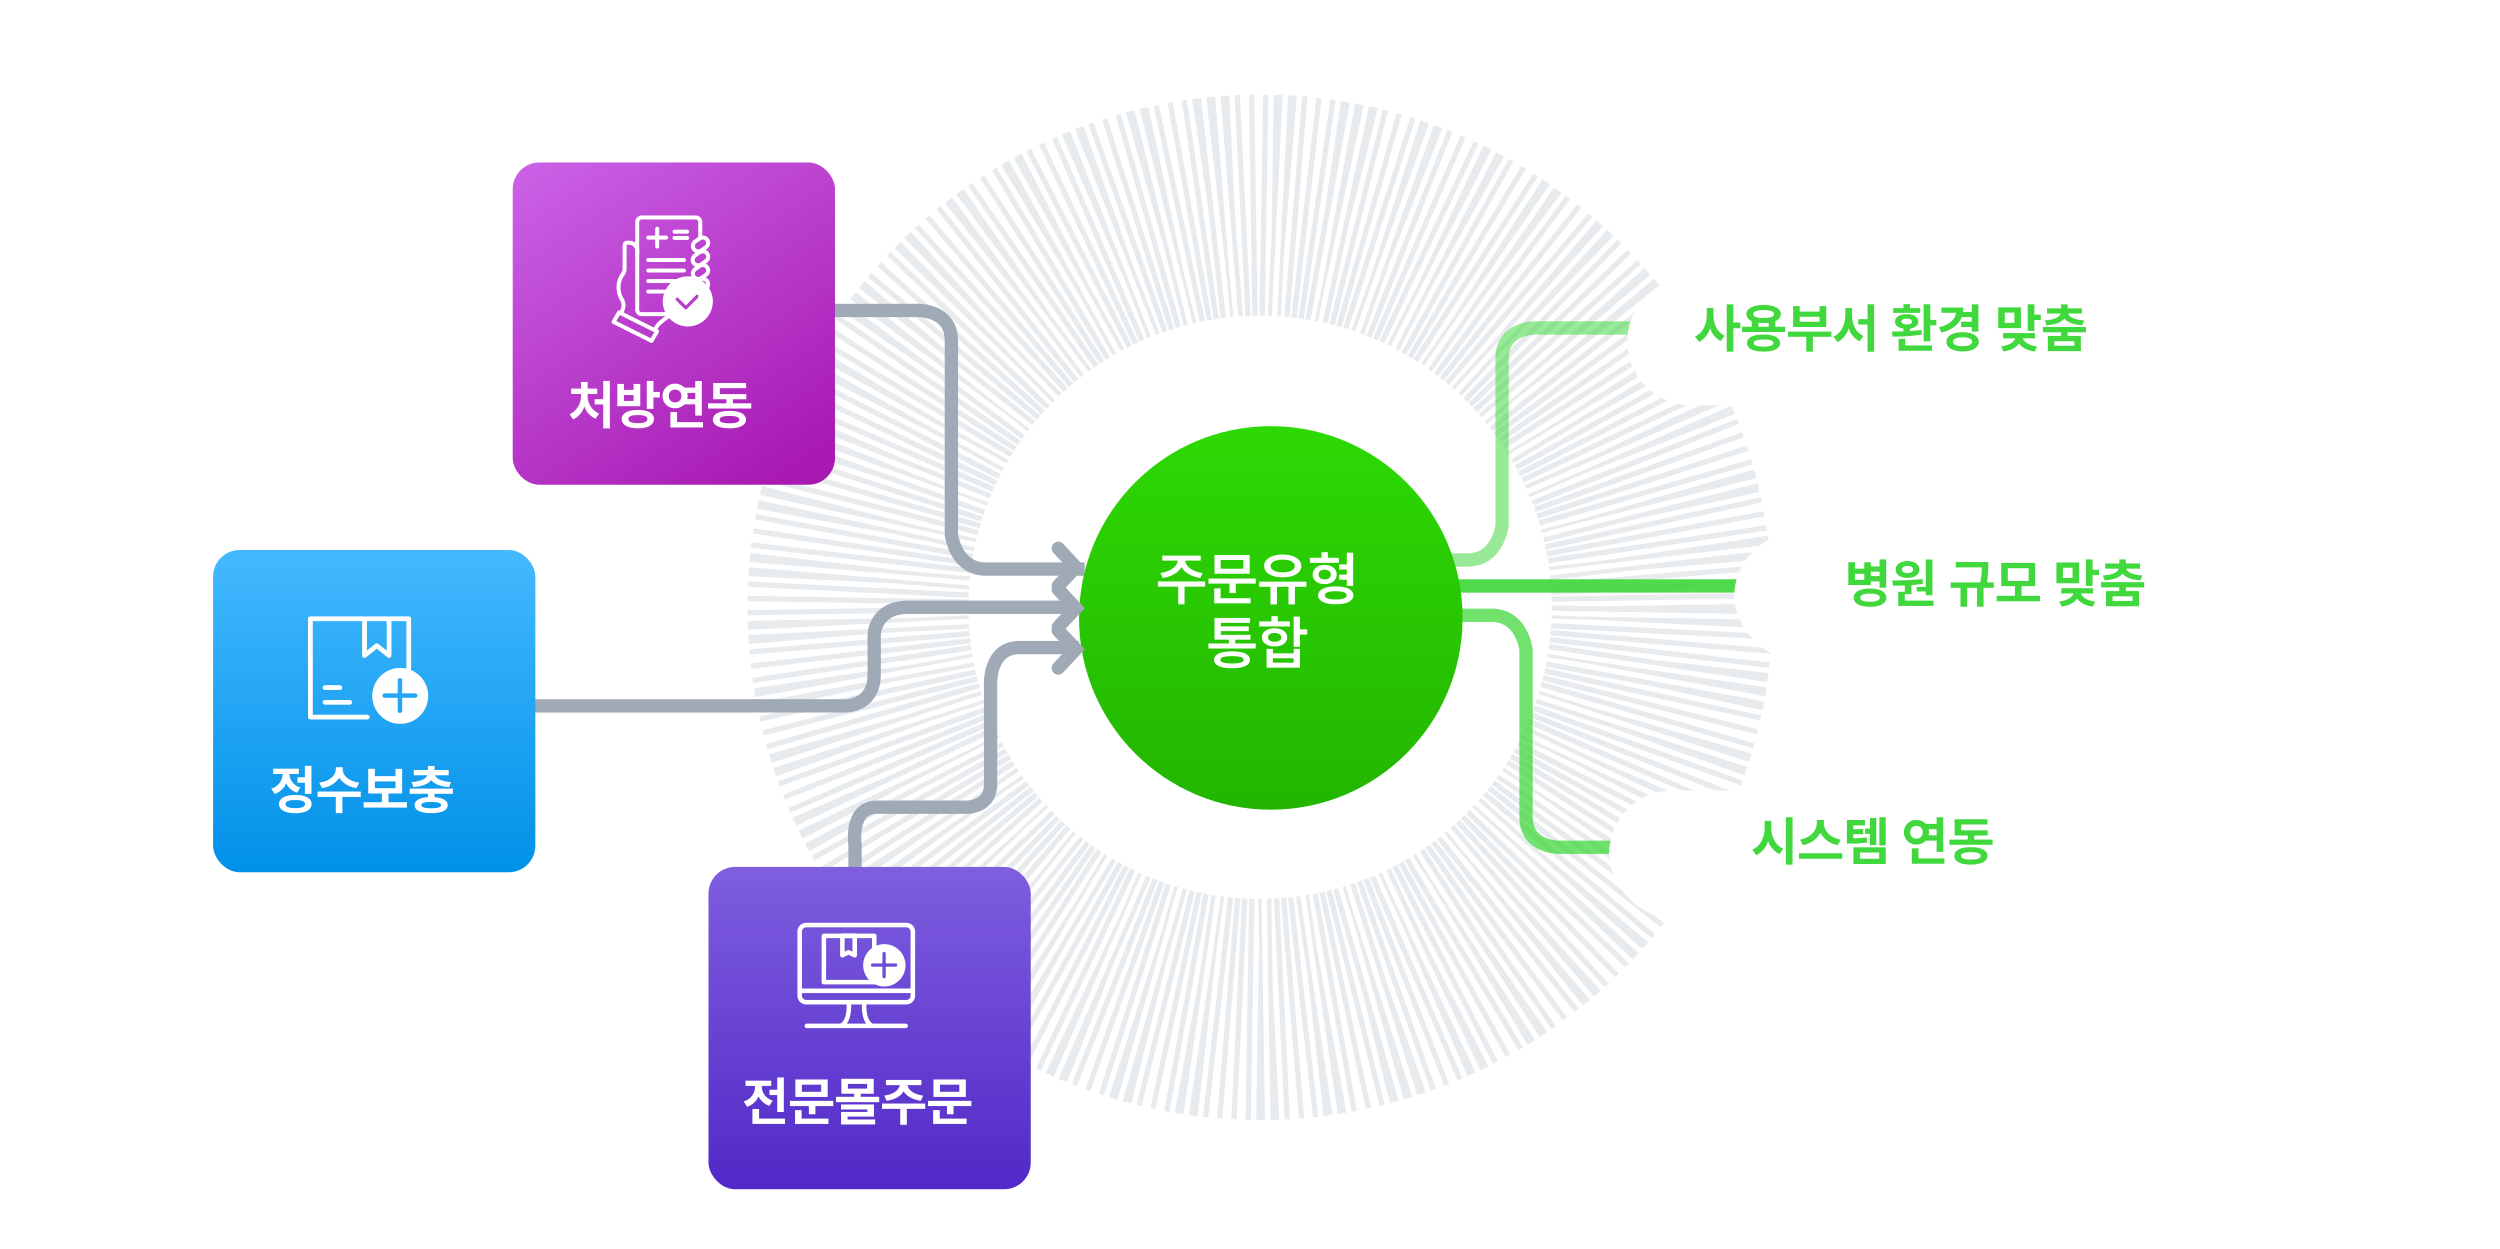 <svg xmlns="http://www.w3.org/2000/svg" xmlns:xlink="http://www.w3.org/1999/xlink" width="938.633" height="469" viewBox="0 0 938.633 469">
  <defs>
    <filter id="사각형_8590" x="120.434" y="350.264" width="113.626" height="113.626" filterUnits="userSpaceOnUse">
      <feOffset dx="5" dy="5" input="SourceAlpha"/>
      <feGaussianBlur stdDeviation="7.5" result="blur"/>
      <feFlood flood-opacity="0.051"/>
      <feComposite operator="in" in2="blur"/>
      <feComposite in="SourceGraphic"/>
    </filter>
    <filter id="사각형_8591" x="0" y="96.357" width="113.626" height="113.626" filterUnits="userSpaceOnUse">
      <feOffset dx="5" dy="5" input="SourceAlpha"/>
      <feGaussianBlur stdDeviation="7.5" result="blur-2"/>
      <feFlood flood-opacity="0.051"/>
      <feComposite operator="in" in2="blur-2"/>
      <feComposite in="SourceGraphic"/>
    </filter>
    <filter id="사각형_8592" x="263.121" y="0" width="113.626" height="113.626" filterUnits="userSpaceOnUse">
      <feOffset dx="5" dy="5" input="SourceAlpha"/>
      <feGaussianBlur stdDeviation="7.5" result="blur-3"/>
      <feFlood flood-opacity="0.051"/>
      <feComposite operator="in" in2="blur-3"/>
      <feComposite in="SourceGraphic"/>
    </filter>
    <filter id="사각형_154" x="589.133" y="281.799" width="233.311" height="77.944" filterUnits="userSpaceOnUse">
      <feOffset dx="4" dy="4" input="SourceAlpha"/>
      <feGaussianBlur stdDeviation="5" result="blur-4"/>
      <feFlood flood-opacity="0.11"/>
      <feComposite operator="in" in2="blur-4"/>
      <feComposite in="SourceGraphic"/>
    </filter>
    <filter id="패스_12467" x="596" y="89.226" width="233.311" height="77.944" filterUnits="userSpaceOnUse">
      <feOffset dx="4" dy="4" input="SourceAlpha"/>
      <feGaussianBlur stdDeviation="5" result="blur-5"/>
      <feFlood flood-opacity="0.11"/>
      <feComposite operator="in" in2="blur-5"/>
      <feComposite in="SourceGraphic"/>
    </filter>
    <linearGradient id="linear-gradient" x1="0.5" x2="0.5" y2="1" gradientUnits="objectBoundingBox">
      <stop offset="0" stop-color="#2dd904"/>
      <stop offset="1" stop-color="#23b500"/>
    </linearGradient>
    <filter id="타원_75" x="390.125" y="145.005" width="174" height="174" filterUnits="userSpaceOnUse">
      <feOffset dx="4" dy="4" input="SourceAlpha"/>
      <feGaussianBlur stdDeviation="5" result="blur-6"/>
      <feFlood flood-opacity="0.161"/>
      <feComposite operator="in" in2="blur-6"/>
      <feComposite in="SourceGraphic"/>
    </filter>
    <linearGradient id="linear-gradient-2" x1="0.5" x2="0.5" y2="1" gradientUnits="objectBoundingBox">
      <stop offset="0" stop-color="#7f5edf"/>
      <stop offset="1" stop-color="#5129c7"/>
    </linearGradient>
    <filter id="사각형_321" x="243.5" y="303" width="166" height="166" filterUnits="userSpaceOnUse">
      <feOffset dx="5" dy="5" input="SourceAlpha"/>
      <feGaussianBlur stdDeviation="7.5" result="blur-7"/>
      <feFlood flood-opacity="0.161"/>
      <feComposite operator="in" in2="blur-7"/>
      <feComposite in="SourceGraphic"/>
    </filter>
    <clipPath id="clip-path">
      <rect id="사각형_252" data-name="사각형 252" width="55.014" height="53.396" fill="none" stroke="#fff" stroke-width="1.7"/>
    </clipPath>
    <linearGradient id="linear-gradient-3" x1="0.811" y1="1" x2="0" y2="-0.21" gradientUnits="objectBoundingBox">
      <stop offset="0" stop-color="#a819b2"/>
      <stop offset="1" stop-color="#d06dee"/>
    </linearGradient>
    <filter id="사각형_321-2" x="170" y="38.5" width="166" height="166" filterUnits="userSpaceOnUse">
      <feOffset dx="5" dy="5" input="SourceAlpha"/>
      <feGaussianBlur stdDeviation="7.5" result="blur-8"/>
      <feFlood flood-opacity="0.161"/>
      <feComposite operator="in" in2="blur-8"/>
      <feComposite in="SourceGraphic"/>
    </filter>
    <linearGradient id="linear-gradient-4" x1="0.5" x2="0.5" y2="1" gradientUnits="objectBoundingBox">
      <stop offset="0" stop-color="#44b9ff"/>
      <stop offset="1" stop-color="#0091e8"/>
    </linearGradient>
    <filter id="사각형_321-3" x="57.5" y="184" width="166" height="166" filterUnits="userSpaceOnUse">
      <feOffset dx="5" dy="5" input="SourceAlpha"/>
      <feGaussianBlur stdDeviation="7.5" result="blur-9"/>
      <feFlood flood-opacity="0.161"/>
      <feComposite operator="in" in2="blur-9"/>
      <feComposite in="SourceGraphic"/>
    </filter>
    <clipPath id="clip-path-2">
      <rect id="사각형_248" data-name="사각형 248" width="51.554" height="51.554" fill="#fff" stroke="#fff" stroke-width="1"/>
    </clipPath>
    <filter id="사각형_153" x="636.133" y="185.012" width="233.311" height="77.944" filterUnits="userSpaceOnUse">
      <feOffset dx="4" dy="4" input="SourceAlpha"/>
      <feGaussianBlur stdDeviation="5" result="blur-10"/>
      <feFlood flood-opacity="0.11"/>
      <feComposite operator="in" in2="blur-10"/>
      <feComposite in="SourceGraphic"/>
    </filter>
    <filter id="사각형_8596" x="644.633" y="15.028" width="78" height="78" filterUnits="userSpaceOnUse">
      <feOffset dx="4" dy="4" input="SourceAlpha"/>
      <feGaussianBlur stdDeviation="7.5" result="blur-11"/>
      <feFlood flood-opacity="0.071"/>
      <feComposite operator="in" in2="blur-11"/>
      <feComposite in="SourceGraphic"/>
    </filter>
    <filter id="사각형_8599" x="860.633" y="267.028" width="78" height="78" filterUnits="userSpaceOnUse">
      <feOffset dx="4" dy="4" input="SourceAlpha"/>
      <feGaussianBlur stdDeviation="7.5" result="blur-12"/>
      <feFlood flood-opacity="0.071"/>
      <feComposite operator="in" in2="blur-12"/>
      <feComposite in="SourceGraphic"/>
    </filter>
    <filter id="사각형_8600" x="692.633" y="358.028" width="78" height="78" filterUnits="userSpaceOnUse">
      <feOffset dx="4" dy="4" input="SourceAlpha"/>
      <feGaussianBlur stdDeviation="7.5" result="blur-13"/>
      <feFlood flood-opacity="0.071"/>
      <feComposite operator="in" in2="blur-13"/>
      <feComposite in="SourceGraphic"/>
    </filter>
  </defs>
  <g id="그룹_18906" data-name="그룹 18906" transform="translate(-601 -1305.5)">
    <g transform="matrix(1, 0, 0, 1, 601, 1305.5)" filter="url(#사각형_8590)">
      <rect id="사각형_8590-2" data-name="사각형 8590" width="68.626" height="68.626" rx="10" transform="translate(137.93 367.76)" fill="#fff" opacity="0.66"/>
    </g>
    <g transform="matrix(1, 0, 0, 1, 601, 1305.5)" filter="url(#사각형_8591)">
      <rect id="사각형_8591-2" data-name="사각형 8591" width="68.626" height="68.626" rx="10" transform="translate(17.5 113.86)" fill="#fff" opacity="0.66"/>
    </g>
    <g transform="matrix(1, 0, 0, 1, 601, 1305.5)" filter="url(#사각형_8592)">
      <rect id="사각형_8592-2" data-name="사각형 8592" width="68.626" height="68.626" rx="10" transform="translate(280.62 17.5)" fill="#fff" opacity="0.66"/>
    </g>
    <g id="타원_600" data-name="타원 600" transform="translate(881.621 1341.001)" fill="none" stroke="#7f8fa1" stroke-width="83" stroke-dasharray="2" opacity="0.18">
      <circle cx="192.504" cy="192.504" r="192.504" stroke="none"/>
      <circle cx="192.504" cy="192.504" r="151.004" fill="none"/>
    </g>
    <path id="패스_12465" data-name="패스 12465" d="M-1734.607,3308.061h-51.853s-12.508-.377-12.508,11.4v62.778s-1.508,12.923-12.923,12.923H-1847" transform="translate(2963.925 -1879.409)" fill="none" stroke="#41d83d" stroke-width="5" opacity="0.54"/>
    <path id="패스_12466" data-name="패스 12466" d="M-1730.607,3395.156h-46.853s-12.508.377-12.508-11.4v-62.778s-1.508-12.923-12.923-12.923H-1847" transform="translate(2963.925 -1771.555)" fill="none" stroke="#41d83d" stroke-width="5" opacity="0.75"/>
    <g id="그룹_18867" data-name="그룹 18867" transform="translate(-27.324 252.258)">
      <g transform="matrix(1, 0, 0, 1, 628.32, 1053.24)" filter="url(#사각형_154)">
        <rect id="사각형_154-2" data-name="사각형 154" width="203.311" height="47.944" rx="23.972" transform="translate(600.13 292.8)" fill="#fff"/>
      </g>
      <path id="패스_12916" data-name="패스 12916" d="M-38.076-11.953v-2.656H-40.6v2.656c-.01,3.447-1.523,6.855-4.629,8.164l1.5,2.07A8.523,8.523,0,0,0-39.3-7.041a8.277,8.277,0,0,0,4.248,4.893l1.465-1.992C-36.6-5.42-38.086-8.691-38.076-11.953Zm5.449,13.789h2.52V-15.977h-2.52ZM-18.35-13.633v-1.289h-2.656v1.289c-.02,2.578-2.334,5.371-6.289,6.074l1.074,2.07a9.267,9.267,0,0,0,6.553-4.639,9.09,9.09,0,0,0,6.553,4.639l1.094-2.07C-16.045-8.242-18.359-11.025-18.35-13.633ZM-27.705-.391h16.27V-2.441h-16.27ZM-2.939-14.922H-9.717v8.848h1.211a34.3,34.3,0,0,0,6.426-.41l-.254-1.934a32.839,32.839,0,0,1-5,.381V-9.59H-3.6V-11.5h-3.73V-12.91h4.395ZM-7.275,1.6H4.853v-6.27H-7.275Zm2.48-1.992V-2.715H2.393V-.391Zm1.953-9.316h1.8v4.219H1.318V-15.7H-1.045v4h-1.8ZM2.49-5.371H4.853V-15.977H2.49ZM26.455-15.957h-2.48v2.48H19.9a4.778,4.778,0,0,0-3.467-1.465,4.548,4.548,0,0,0-4.727,4.629,4.534,4.534,0,0,0,4.727,4.59,4.747,4.747,0,0,0,3.477-1.465h4.062v4.219h2.48ZM14.072-10.312a2.23,2.23,0,0,1,2.363-2.4,2.251,2.251,0,0,1,2.324,2.4A2.245,2.245,0,0,1,16.436-7.93,2.225,2.225,0,0,1,14.072-10.312Zm.586,11.8H26.885V-.508H17.158v-3.77h-2.5Zm6.318-12.969h3v2.3H20.986a4.8,4.8,0,0,0,.137-1.133A4.587,4.587,0,0,0,20.977-11.484ZM45.01-7.578H38.115V-9.1h5.039v-1.953H33.213v-2.207h9.844V-15.2H30.732V-9.1h4.941v1.523H28.76v1.953H45.01ZM30.615-1.445c0,2.08,2.344,3.262,6.23,3.262,3.857,0,6.172-1.182,6.191-3.262-.02-2.109-2.334-3.281-6.191-3.281C32.959-4.727,30.615-3.555,30.615-1.445Zm2.539,0c-.01-.918,1.23-1.387,3.691-1.387,2.412,0,3.682.469,3.691,1.387-.01.928-1.279,1.367-3.691,1.367C34.385-.078,33.145-.518,33.154-1.445Z" transform="translate(1331.457 1376.041)" fill="#41d83d"/>
    </g>
    <g id="그룹_18868" data-name="그룹 18868" transform="translate(34.543 -31.843)">
      <g transform="matrix(1, 0, 0, 1, 566.46, 1337.34)" filter="url(#패스_12467)">
        <path id="패스_12467-2" data-name="패스 12467" d="M23.972,0H179.339a23.972,23.972,0,0,1,0,47.944H23.972A23.972,23.972,0,0,1,23.972,0Z" transform="translate(607 100.23)" fill="#fff"/>
      </g>
      <path id="패스_12914" data-name="패스 12914" d="M-66.68-11.953v-2.656h-2.5v2.656c0,3.3-1.416,6.7-4.434,8.086l1.543,2.012a8.618,8.618,0,0,0,4.16-5.176,8.111,8.111,0,0,0,3.926,4.844l1.5-1.992C-65.332-5.557-66.689-8.77-66.68-11.953ZM-61.7,1.8h2.5V-7.012h2.617V-9.121H-59.2v-6.855h-2.5Zm21.973-9.355h-3.73V-9.668a2.916,2.916,0,0,0,2.09-2.617c-.01-2.148-2.539-3.428-6.465-3.437-3.955.01-6.484,1.289-6.484,3.437a2.885,2.885,0,0,0,2.031,2.6v2.129h-3.652v1.992h16.211ZM-54.082-1.445c0,2.1,2.334,3.223,6.23,3.223,3.838,0,6.172-1.123,6.191-3.223-.02-2.051-2.354-3.193-6.191-3.184C-51.748-4.639-54.082-3.5-54.082-1.445Zm2.363-10.84c-.02-1,1.377-1.523,3.887-1.523,2.48,0,3.887.527,3.887,1.523,0,.977-1.406,1.475-3.887,1.465C-50.342-10.811-51.738-11.309-51.719-12.285Zm.176,10.84c-.01-.879,1.23-1.3,3.691-1.309,2.412.01,3.682.43,3.691,1.309-.01.908-1.279,1.367-3.691,1.367C-50.313-.078-51.553-.537-51.543-1.445Zm1.777-6.113V-9.053a16.96,16.96,0,0,0,1.934.107,14.465,14.465,0,0,0,1.895-.107v1.494ZM-22.4-5.723H-38.672V-3.77h6.855V1.8h2.461V-3.77H-22.4ZM-36.758-7.441h12.422v-7.852h-2.5v2.051H-34.3v-2.051h-2.461ZM-34.3-9.434v-1.855h7.461v1.855Zm19.648-2.52v-2.656h-2.52v2.656c-.02,3.34-1.406,6.768-4.453,8.145l1.562,2.031A8.515,8.515,0,0,0-15.9-7.021,8.123,8.123,0,0,0-11.855-2.09l1.523-1.992C-13.291-5.361-14.639-8.613-14.648-11.953Zm2.324,3.574h3.5V1.836h2.461V-15.977H-8.828v5.586h-3.5Zm27.07-7.6h-2.5V-2.109h2.5V-8.086h2.266v-2.051H14.746ZM.332-5.762.586-3.848a63.238,63.238,0,0,0,11.016-.8l-.176-1.719c-1.377.205-2.842.342-4.3.43v-.908c1.9-.283,3.1-1.24,3.105-2.627-.01-1.758-1.738-2.783-4.355-2.773-2.637-.01-4.365,1.016-4.355,2.773-.01,1.4,1.191,2.354,3.125,2.627V-5.82C3.1-5.771,1.611-5.762.332-5.762ZM.8-12.754H10.977v-1.777H7.129v-1.5H4.648v1.5H.8ZM2.832,1.484h12.52V-.508H5.332v-2.52h-2.5ZM3.906-9.473c-.01-.752.7-1.113,1.973-1.113,1.25,0,1.963.361,1.973,1.113-.01.664-.723,1.045-1.973,1.035C4.609-8.428,3.9-8.809,3.906-9.473Zm28.887-6.484h-2.48v2.852H27a10.128,10.128,0,0,0,.127-1.66h-8.2v1.992h5.488c-.352,2.441-2.363,4.4-6.445,5.469l.977,1.973c3.906-1.064,6.436-3.008,7.549-5.82h3.818v1.7h-4v1.992h4v1.738h2.48ZM20.8-1.914c-.01,2.227,2.422,3.633,6.074,3.633,3.6,0,6.045-1.406,6.055-3.633-.01-2.2-2.451-3.584-6.055-3.594C23.223-5.5,20.791-4.111,20.8-1.914Zm2.48,0c0-1.094,1.338-1.66,3.594-1.641,2.207-.02,3.545.547,3.555,1.641-.01,1.1-1.348,1.66-3.555,1.66C24.619-.254,23.281-.811,23.281-1.914ZM48.77-14.824H40.234v7.793H48.77ZM41.289-.176l.9,1.895c2.842-.361,4.834-1.475,5.85-3,1.025,1.523,3.037,2.656,5.889,3.037L54.8-.137C51.65-.557,49.883-1.875,49.473-3.2h4.551V-5.176H42.051V-3.2h4.57C46.221-1.836,44.482-.566,41.289-.176ZM42.7-9v-3.848h3.613V-9Zm8.613,2.988h2.5v-4.062h2.4v-2.031h-2.4v-3.867h-2.5ZM73.2-7.441H56.992v1.973h6.855V-4.1h-4.98V1.6h12.4V-4.1H66.309V-5.469H73.2Zm-15.527-2.5L58.4-8.105c3.281-.225,5.557-1.123,6.68-2.52,1.113,1.4,3.389,2.295,6.68,2.52l.723-1.836c-3.828-.225-5.645-1.338-5.967-2.559h5.127v-1.953H66.309v-1.523H63.848v1.523H58.555V-12.5h5.078C63.311-11.279,61.533-10.166,57.676-9.941ZM61.328-.391V-2.129h7.5V-.391Z" transform="translate(1276.457 1467.569)" fill="#41d83d"/>
    </g>
    <line id="선_303" data-name="선 303" x2="157" transform="translate(1129.5 1525.5)" fill="none" stroke="#41d83d" stroke-width="5" opacity="0.92"/>
    <g id="그룹_18864" data-name="그룹 18864" transform="translate(25 70.959)">
      <g id="그룹_18852" data-name="그룹 18852" transform="translate(-68 144)">
        <path id="패스_106" data-name="패스 106" d="M-1855.6,3298.061h38.273s12.508-.377,12.508,11.4v72.778s1.508,12.923,12.923,12.923h37.109" transform="translate(2806.021 -2090.959)" fill="none" stroke="#9faab6" stroke-width="5"/>
        <path id="패스_107" data-name="패스 107" d="M-1967.2,3446.527h121.119s12.281,1.254,12.281-12.01v-14.434s-.144-10.578,12.928-10.578h60.928" transform="translate(2806.021 -2090.959)" fill="none" stroke="#9faab6" stroke-width="5"/>
        <path id="패스_108" data-name="패스 108" d="M-1841,3507.544v-9s-2.079-13.979,8.221-13.979h31.827s10.82,1.217,10.848-8.627,0-36.582,0-36.582-1.072-14.715,10.792-14.715H-1757" transform="translate(2806.021 -2090.959)" fill="none" stroke="#9faab6" stroke-width="5"/>
      </g>
      <g id="그룹_18767" data-name="그룹 18767" transform="translate(979.354 1392.625)">
        <g id="그룹_18753" data-name="그룹 18753" transform="translate(0 0)">
          <g transform="matrix(1, 0, 0, 1, -403.35, -158.08)" filter="url(#타원_75)">
            <circle id="타원_75-2" data-name="타원 75" cx="72" cy="72" r="72" transform="translate(401.13 156)" fill="url(#linear-gradient)"/>
          </g>
          <path id="패스_12913" data-name="패스 12913" d="M-19.68-6.682h-17.7v1.934h7.627V1.891h2.363V-4.748h7.713Zm-16.779-3.18.9,1.869c3.276-.473,5.833-1.987,7.025-4.082,1.182,2.095,3.76,3.609,7.068,4.082l.859-1.869c-3.846-.483-6.381-2.535-6.542-4.662h5.833v-1.891H-35.75v1.891h5.833C-30.089-12.4-32.646-10.345-36.459-9.861ZM-.645-7.8H-18.391v1.912h7.885V-2.32h2.363V-5.887h7.5Zm-15.6,9.324H-2.6V-.408H-13.857V-4.1h-2.385ZM-16.135-9.6H-2.922v-7.025H-16.135Zm2.32-1.869V-14.76h8.529v3.287ZM18.369-6.617H.623v1.934H4.877v6.6H7.326v-6.6h4.3v6.6h2.428v-6.6h4.318ZM2.492-12.482c-.011,2.61,2.825,4.254,6.961,4.254s6.993-1.644,7-4.254c-.011-2.643-2.868-4.329-7-4.34C5.317-16.811,2.481-15.125,2.492-12.482Zm2.449,0c-.011-1.525,1.772-2.406,4.512-2.406s4.533.881,4.533,2.406c0,1.482-1.783,2.353-4.533,2.363C6.714-10.13,4.931-11,4.941-12.482Zm25.609-3.094H26.426v-2.105H24.041v2.105H19.7v1.891h10.85Zm-9.84,6.295C20.7-7.122,22.548-5.693,25.2-5.693s4.544-1.429,4.555-3.588c-.011-2.17-1.912-3.631-4.555-3.631S20.7-11.451,20.711-9.281Zm2.041,7.8c0,2.105,2.524,3.373,6.639,3.373S36.019.623,36.029-1.482c-.011-2.138-2.535-3.384-6.639-3.373C25.276-4.866,22.752-3.62,22.752-1.482Zm.193-7.8c-.011-1.16.881-1.848,2.256-1.848s2.32.687,2.32,1.848c0,1.139-.945,1.8-2.32,1.8S22.935-8.143,22.945-9.281Zm2.32,7.8c-.011-1.031,1.5-1.547,4.125-1.547,2.6,0,4.082.516,4.082,1.547,0,1.01-1.482,1.558-4.082,1.547C26.77.075,25.255-.473,25.266-1.482Zm5.393-5.865h2.879V-5.07h2.385V-17.51H33.537v4.4H30.68v1.934h2.857V-9.26H30.658ZM-.666,16.588H-8.357V15.148h5.715V13.322H-13.75V11.947H-3.266V10.186H-13.75V8.854H-2.793V7.006H-16.135v8.143h5.393v1.439h-7.67v1.891H-.666Zm-15.641,6.123c0,2.084,2.438,3.18,6.768,3.18,4.265,0,6.714-1.1,6.725-3.18-.011-2.03-2.46-3.169-6.725-3.158C-13.868,19.542-16.307,20.681-16.307,22.711Zm2.385,0c0-.924,1.461-1.375,4.383-1.375,2.868,0,4.318.451,4.34,1.375-.021.945-1.472,1.4-4.34,1.4C-12.461,24.107-13.922,23.656-13.922,22.711ZM15.963,6.49H13.578V17.834h2.385V13.258H18.67V11.281H15.963ZM.666,10.207H12.182V8.295H7.627V6.34H5.242V8.295H.666Zm.988,4.082c0,2.062,1.934,3.427,4.77,3.416,2.8.011,4.737-1.354,4.748-3.416-.011-2.062-1.944-3.416-4.748-3.416C3.588,10.873,1.654,12.227,1.654,14.289ZM3.416,25.676H15.963V18.607H13.578v1.676h-7.8V18.607H3.416Zm.559-11.387c-.011-1.021.978-1.654,2.449-1.654s2.471.634,2.471,1.654c0,1.053-1,1.654-2.471,1.654S3.964,15.342,3.975,14.289Zm1.8,9.5V22.131h7.8v1.654Z" transform="translate(68.771 66.921)" fill="#fff"/>
        </g>
      </g>
      <g transform="matrix(1, 0, 0, 1, 576, 1234.54)" filter="url(#사각형_321)">
        <rect id="사각형_321-4" data-name="사각형 321" width="121" height="121" rx="10" transform="translate(261 320.5)" fill="url(#linear-gradient-2)"/>
      </g>
      <path id="패스_12910" data-name="패스 12910" d="M-27.705-15.957h-2.48v4.59H-33.1v2.012h2.91v6.367h2.48ZM-42.783-6.992l1.27,2.031a7.022,7.022,0,0,0,4.307-3.9,6.774,6.774,0,0,0,4.092,3.525l1.23-1.973a5.453,5.453,0,0,1-4.082-5.176v-.293h3.535v-1.992H-42.08v1.992h3.574v.273A5.717,5.717,0,0,1-42.783-6.992ZM-39.5,1.484h12.227V-.508H-37V-4.121h-2.5ZM-9.15-7.187H-25.42v1.973h7.109v3.066h2.461V-5.215h6.7ZM-23.506,1.484h12.559V-.508H-21.025V-3.691h-2.48Zm.117-10.137H-11.24V-15.2H-23.389Zm2.441-1.934v-2.676h7.266v2.676ZM8.1-8.711H1.182V-9.863H6.045v-5.605H-6.1v5.605h4.824v1.152H-8.115V-6.7H8.1ZM-6.24-3.945h9.9v.918H-6.221V1.68H6.592V-.2H-3.779V-1.27h9.9V-5.82H-6.24Zm2.578-7.832v-1.758H3.564v1.758ZM25.381-6.172H9.17V-4.18h6.836V1.8h2.461V-4.18h6.914ZM9.971-9.16l.918,1.953c3.1-.42,5.312-1.748,6.4-3.574,1.074,1.826,3.311,3.154,6.436,3.574l.9-1.953C20.967-9.6,19-11.338,18.75-13.086h5.186v-1.953h-13.3v1.953H15.82C15.557-11.338,13.564-9.6,9.971-9.16ZM42.705-7.187H26.436v1.973h7.109v3.066h2.461V-5.215h6.7ZM28.35,1.484H40.908V-.508H30.83V-3.691H28.35Zm.117-10.137H40.615V-15.2H28.467Zm2.441-1.934v-2.676h7.266v2.676Z" transform="translate(898 1655.041)" fill="#fff"/>
      <g id="그룹_278" data-name="그룹 278" transform="translate(-295 -1519.829)">
        <g id="그룹_277" data-name="그룹 277" transform="translate(1165 3094)">
          <g id="그룹_276" data-name="그룹 276" transform="translate(0 0)" clip-path="url(#clip-path)">
            <line id="선_90" data-name="선 90" x2="42.07" transform="translate(6.472 32.361)" fill="none" stroke="#fff" stroke-linecap="round" stroke-linejoin="round" stroke-width="1.7"/>
            <path id="사각형_251" data-name="사각형 251" d="M2.467,0H40.021a2.467,2.467,0,0,1,2.467,2.467V26.5a2.468,2.468,0,0,1-2.468,2.468H2.468A2.468,2.468,0,0,1,0,26.5V2.467A2.467,2.467,0,0,1,2.467,0Z" transform="translate(6.243 7.682)" fill="none" stroke="#fff" stroke-linecap="round" stroke-linejoin="round" stroke-width="1.7"/>
            <path id="패스_204" data-name="패스 204" d="M45.333,77.076s.642,6.164-2.465,8.4" transform="translate(-20.647 -40.202)" fill="none" stroke="#fff" stroke-linecap="round" stroke-linejoin="round" stroke-width="1.7"/>
            <path id="패스_205" data-name="패스 205" d="M64.163,77.076s-.642,6.164,2.465,8.4" transform="translate(-33.682 -40.202)" fill="none" stroke="#fff" stroke-linecap="round" stroke-linejoin="round" stroke-width="1.7"/>
            <line id="선_91" data-name="선 91" x2="37.081" transform="translate(8.946 45.536)" fill="none" stroke="#fff" stroke-linecap="round" stroke-linejoin="round" stroke-width="1.7"/>
            <path id="패스_206" data-name="패스 206" d="M43.927,29.382H25V12H43.927v4.635" transform="translate(-9.68 -0.262)" fill="none" stroke="#fff" stroke-linecap="round" stroke-linejoin="round" stroke-width="1.7"/>
            <path id="패스_207" data-name="패스 207" d="M47.635,19.289,45.3,18.168,43,19.289V12h4.635Z" transform="translate(-20.728 -0.262)" fill="none" stroke="#fff" stroke-linecap="round" stroke-linejoin="round" stroke-width="1.7"/>
          </g>
        </g>
        <path id="빼기_4" data-name="빼기 4" d="M7.944,15.889a7.944,7.944,0,1,1,7.944-7.944A7.953,7.953,0,0,1,7.944,15.889ZM3.521,7.223a.632.632,0,0,0,0,1.264h3.7v3.7a.632.632,0,0,0,1.264,0v-3.7h3.7a.632.632,0,0,0,0-1.264h-3.7v-3.7a.632.632,0,0,0-1.264,0v3.7Z" transform="translate(1195.081 3108.854)" fill="#fff"/>
      </g>
      <g transform="matrix(1, 0, 0, 1, 576, 1234.54)" filter="url(#사각형_321-2)">
        <rect id="사각형_321-5" data-name="사각형 321" width="121" height="121" rx="10" transform="translate(187.5 56)" fill="url(#linear-gradient-3)"/>
      </g>
      <path id="패스_12912" data-name="패스 12912" d="M-19.023-15.977h-2.5v6.836h-3.2v1.992h3.2V1.836h2.5Zm-15.1,12.539,1.309,1.914a7.965,7.965,0,0,0,4.2-4.834A7.832,7.832,0,0,0-24.395-1.8l1.328-1.914a7.29,7.29,0,0,1-4.316-6.7v-.684h3.613v-1.992h-3.594v-2.5h-2.5v2.5h-3.691v1.992h3.691v.684A7.636,7.636,0,0,1-34.121-3.437ZM-8.477-5.1c-3.76,0-6.1,1.27-6.094,3.437-.01,2.2,2.334,3.477,6.094,3.477,3.7,0,5.986-1.279,6-3.477C-2.49-3.828-4.775-5.1-8.477-5.1ZM-16.23-6.5h8.613v-8.359h-2.5v2.246H-13.75v-2.246h-2.48Zm2.48-1.973v-2.207h3.633v2.207Zm1.68,6.816c-.02-1.016,1.26-1.494,3.594-1.5,2.3.01,3.535.488,3.535,1.5S-6.172-.117-8.477-.117C-10.811-.117-12.09-.645-12.07-1.66Zm6.914-3.828h2.5V-9.766h2.4v-2.09h-2.4v-4.121h-2.5ZM15.508-15.957h-2.48v2.48H8.955a4.778,4.778,0,0,0-3.467-1.465A4.548,4.548,0,0,0,.762-10.312a4.534,4.534,0,0,0,4.727,4.59A4.747,4.747,0,0,0,8.965-7.187h4.062v4.219h2.48ZM3.125-10.312a2.23,2.23,0,0,1,2.363-2.4,2.251,2.251,0,0,1,2.324,2.4A2.245,2.245,0,0,1,5.488-7.93,2.225,2.225,0,0,1,3.125-10.312Zm.586,11.8H15.937V-.508H6.211v-3.77h-2.5Zm6.318-12.969h3v2.3H10.039a4.8,4.8,0,0,0,.137-1.133A4.587,4.587,0,0,0,10.029-11.484ZM34.062-7.578H27.168V-9.1h5.039v-1.953H22.266v-2.207h9.844V-15.2H19.785V-9.1h4.941v1.523H17.812v1.953h16.25ZM19.668-1.445c0,2.08,2.344,3.262,6.23,3.262,3.857,0,6.172-1.182,6.191-3.262-.02-2.109-2.334-3.281-6.191-3.281C22.012-4.727,19.668-3.555,19.668-1.445Zm2.539,0c-.01-.918,1.23-1.387,3.691-1.387,2.412,0,3.682.469,3.691,1.387C29.58-.518,28.311-.078,25.9-.078,23.437-.078,22.2-.518,22.207-1.445Z" transform="translate(824 1393.541)" fill="#fff"/>
      <g id="그룹_18857" data-name="그룹 18857" transform="translate(4.366 -2.505)">
        <g id="그룹_18856" data-name="그룹 18856" transform="translate(801.983 1318.697)">
          <path id="패스_144" data-name="패스 144" d="M47.719,29.909v6.172A1.719,1.719,0,0,1,46,37.8H25.765a1.719,1.719,0,0,1-1.72-1.72V3.22a1.719,1.719,0,0,1,1.72-1.72H46a1.719,1.719,0,0,1,1.72,1.72V9" transform="translate(-15.149 -1.5)" fill="none" stroke="#fff" stroke-linecap="round" stroke-linejoin="round" stroke-width="1.5"/>
          <path id="패스_145" data-name="패스 145" d="M81.893,63.59l-1.656,1.16a2.033,2.033,0,1,1-2.332-3.331l1.656-1.16a2.033,2.033,0,0,1,2.332,3.331Z" transform="translate(-47.233 -36.852)" fill="none" stroke="#fff" stroke-linecap="round" stroke-linejoin="round" stroke-width="1.5"/>
          <path id="패스_146" data-name="패스 146" d="M81.893,50.478l-1.656,1.16a2.033,2.033,0,1,1-2.332-3.331l1.656-1.16a2.033,2.033,0,0,1,2.332,3.331Z" transform="translate(-47.233 -28.914)" fill="none" stroke="#fff" stroke-linecap="round" stroke-linejoin="round" stroke-width="1.5"/>
          <path id="패스_147" data-name="패스 147" d="M81.893,37.366l-1.656,1.16A2.033,2.033,0,1,1,77.905,35.2l1.656-1.16a2.033,2.033,0,0,1,2.332,3.331Z" transform="translate(-47.233 -20.975)" fill="none" stroke="#fff" stroke-linecap="round" stroke-linejoin="round" stroke-width="1.5"/>
          <path id="패스_148" data-name="패스 148" d="M81.893,24.254l-1.656,1.16a2.033,2.033,0,1,1-2.332-3.331l1.656-1.16a2.033,2.033,0,0,1,2.332,3.331Z" transform="translate(-47.233 -13.037)" fill="none" stroke="#fff" stroke-linecap="round" stroke-linejoin="round" stroke-width="1.5"/>
          <path id="패스_149" data-name="패스 149" d="M41.245,99.249l.258-.462a7.69,7.69,0,0,1,1.969-2.3l3.552-2.779" transform="translate(-25.563 -57.327)" fill="none" stroke="#fff" stroke-linecap="round" stroke-linejoin="round" stroke-width="1.5"/>
          <path id="패스_150" data-name="패스 150" d="M17.845,98.948l-2.064,3.574L1.5,95.416l2.064-3.574Z" transform="translate(-1.5 -56.195)" fill="none" stroke="#fff" stroke-linecap="round" stroke-linejoin="round" stroke-width="1.5"/>
          <path id="패스_151" data-name="패스 151" d="M13.294,29.84V28.505A3.005,3.005,0,0,0,10.289,25.5H9.531a.972.972,0,0,0-.972.972l0,8.675A3.711,3.711,0,0,1,7.833,37.4a8.138,8.138,0,0,0-1.545,4.907A8.345,8.345,0,0,0,7.478,46.7a4.4,4.4,0,0,1,.2,4.293l-.453.908" transform="translate(-4.399 -16.03)" fill="none" stroke="#fff" stroke-linecap="round" stroke-linejoin="round" stroke-width="1.5"/>
          <line id="선_82" data-name="선 82" x2="4.735" transform="translate(22.903 5.327)" fill="none" stroke="#fff" stroke-linecap="round" stroke-linejoin="round" stroke-width="1.5"/>
          <line id="선_83" data-name="선 83" x2="4.735" transform="translate(22.903 7.694)" fill="none" stroke="#fff" stroke-linecap="round" stroke-linejoin="round" stroke-width="1.5"/>
          <line id="선_84" data-name="선 84" x2="13.416" transform="translate(13.039 15.98)" fill="none" stroke="#fff" stroke-linecap="round" stroke-linejoin="round" stroke-width="1.5"/>
          <line id="선_85" data-name="선 85" x2="13.416" transform="translate(13.039 19.926)" fill="none" stroke="#fff" stroke-linecap="round" stroke-linejoin="round" stroke-width="1.5"/>
          <line id="선_86" data-name="선 86" x2="13.416" transform="translate(13.039 23.872)" fill="none" stroke="#fff" stroke-linecap="round" stroke-linejoin="round" stroke-width="1.5"/>
          <line id="선_87" data-name="선 87" x2="7.102" transform="translate(13.039 27.818)" fill="none" stroke="#fff" stroke-linecap="round" stroke-linejoin="round" stroke-width="1.5"/>
          <line id="선_88" data-name="선 88" x2="6.707" transform="translate(13.039 7.56)" fill="none" stroke="#fff" stroke-linecap="round" stroke-linejoin="round" stroke-width="1.5"/>
          <line id="선_89" data-name="선 89" y1="6.708" transform="translate(16.393 4.205)" fill="none" stroke="#fff" stroke-linecap="round" stroke-linejoin="round" stroke-width="1.5"/>
        </g>
        <path id="패스_198" data-name="패스 198" d="M46.673,14.263a8.842,8.842,0,0,0-1.893-.2,9.4,9.4,0,1,0,1.893.2m2.579,7.171-4.845,4.858a.614.614,0,0,1-.866,0l-3.23-3.231a.611.611,0,0,1,.864-.865l2.8,2.8,4.41-4.424a.612.612,0,1,1,.867.865" transform="translate(785.134 1326.75)" fill="#fff"/>
      </g>
      <g transform="matrix(1, 0, 0, 1, 576, 1234.54)" filter="url(#사각형_321-3)">
        <rect id="사각형_321-6" data-name="사각형 321" width="121" height="121" rx="10" transform="translate(75 201.5)" fill="url(#linear-gradient-4)"/>
      </g>
      <path id="패스_12911" data-name="패스 12911" d="M-19.063-15.977h-2.48v4.336h-2.773v2.012h2.773v4.2h2.48Zm-15.1,8.594,1.289,1.973a7.089,7.089,0,0,0,4.316-3.984,6.738,6.738,0,0,0,4.082,3.516l1.23-1.953a5.484,5.484,0,0,1-4.082-5.078h3.535V-14.9h-9.648v1.992h3.574A5.949,5.949,0,0,1-34.16-7.383ZM-31.25-1.6c0,2.158,2.324,3.418,6.113,3.418S-19.014.557-19-1.6c-.01-2.158-2.334-3.428-6.133-3.437C-28.926-5.029-31.25-3.76-31.25-1.6Zm2.48,0c0-1.025,1.279-1.533,3.633-1.523,2.363-.01,3.643.5,3.652,1.523-.01,1.016-1.289,1.523-3.652,1.523S-28.77-.586-28.77-1.6ZM-7.324-14.59v-.859H-9.941v.859c-.01,2.1-2.148,4.414-6.191,4.922l1,2.012a8.879,8.879,0,0,0,6.5-3.809A8.839,8.839,0,0,0-2.09-7.656l.977-2.012C-5.186-10.176-7.334-12.49-7.324-14.59ZM-16.758-4.277h6.836V1.8h2.461V-4.277H-.547V-6.309H-16.758ZM16.8-2.3H9.863V-5.586H14.98v-9.258H12.5v2.754H4.746v-2.754h-2.5v9.258H7.383V-2.3H.527V-.273H16.8ZM4.746-7.578V-10.1H12.5v2.52Zm29.277.156H17.812v1.953h6.855V-4.2c-3.164.2-5,1.24-5,2.969,0,1.963,2.314,3.037,6.23,3.027,3.9.01,6.172-1.064,6.191-3.027-.02-1.729-1.816-2.764-4.941-2.969v-1.27h6.875ZM18.5-9.883l.762,1.895c3.252-.234,5.518-1.182,6.641-2.617,1.113,1.436,3.379,2.383,6.66,2.617L33.3-9.883c-3.73-.244-5.547-1.318-5.937-2.539h5.1v-1.973H27.129v-1.523H24.668v1.523H19.375v1.973h5.049C24.023-11.2,22.217-10.127,18.5-9.883ZM22.207-1.23c-.01-.8,1.2-1.172,3.691-1.172,2.432,0,3.682.371,3.691,1.172C29.58-.41,28.33-.039,25.9-.039,23.408-.039,22.2-.41,22.207-1.23Z" transform="translate(712 1538.041)" fill="#fff"/>
      <g id="그룹_18870" data-name="그룹 18870" transform="translate(1.098 -0.774)">
        <g id="그룹_18858" data-name="그룹 18858" transform="translate(684.128 1460.316)">
          <g id="그룹_274" data-name="그룹 274" transform="translate(0 0)" clip-path="url(#clip-path-2)">
            <path id="패스_203" data-name="패스 203" d="M21.953,36.916H1.273V1.273H20.312V14.44a.638.638,0,0,0,.359.574.659.659,0,0,0,.278.062.63.63,0,0,0,.4-.14l4.212-3.373,4.224,3.373a.637.637,0,0,0,1.035-.5V1.273h6.1V21.75a.637.637,0,1,0,1.273,0V.637A.637.637,0,0,0,37.552,0H.637A.637.637,0,0,0,0,.637V37.552a.636.636,0,0,0,.637.637H21.953a.637.637,0,1,0,0-1.273m7.589-23.8-3.588-2.866a.634.634,0,0,0-.8,0l-3.573,2.864V1.273h7.957ZM5.49,32.013a.636.636,0,0,1,.637-.637h9.232a.637.637,0,1,1,0,1.273H6.126a.637.637,0,0,1-.637-.637m0-5.539a.637.637,0,0,1,.637-.637h5.538a.637.637,0,1,1,0,1.273H6.126a.637.637,0,0,1-.637-.637" transform="translate(6.682 6.682)" fill="#fff" stroke="#fff" stroke-width="0.5"/>
          </g>
        </g>
        <path id="빼기_8" data-name="빼기 8" d="M10.5,21a10.5,10.5,0,1,1,7.425-3.076A10.513,10.513,0,0,1,10.5,21ZM4.654,9.547a.836.836,0,0,0,0,1.672H9.548v4.893a.836.836,0,0,0,1.671,0V11.219h4.893a.836.836,0,1,0,0-1.672H11.219V4.654a.836.836,0,1,0-1.671,0V9.547Z" transform="translate(714.676 1486.093)" fill="#fff"/>
      </g>
      <path id="패스_12486" data-name="패스 12486" d="M0,0,7.039,6.563,14.077,0" transform="translate(973.338 1454.496) rotate(-90)" fill="none" stroke="#9faab6" stroke-linecap="round" stroke-width="5"/>
      <path id="패스_12487" data-name="패스 12487" d="M0,0,7.039,6.563,14.077,0" transform="translate(973.338 1469.919) rotate(-90)" fill="none" stroke="#9faab6" stroke-linecap="round" stroke-width="5"/>
      <path id="패스_12488" data-name="패스 12488" d="M0,0,7.039,6.563,14.077,0" transform="translate(973.338 1485.342) rotate(-90)" fill="none" stroke="#9faab6" stroke-linecap="round" stroke-width="5"/>
    </g>
    <g id="그룹_18869" data-name="그룹 18869" transform="translate(-2.867 -26.597)">
      <g transform="matrix(1, 0, 0, 1, 603.87, 1332.1)" filter="url(#사각형_153)">
        <rect id="사각형_153-2" data-name="사각형 153" width="203.311" height="47.944" rx="23.972" transform="translate(647.13 196.01)" fill="#fff"/>
      </g>
      <path id="패스_12915" data-name="패스 12915" d="M-52.676-14.9h-2.5v8.516h8.457V-7.734h3.281v2.383h2.48V-15.977h-2.48v2.617h-3.281V-14.9H-49.18v2.4h-3.5Zm-.469,13.3c0,2.158,2.324,3.408,6.113,3.4,3.8.01,6.123-1.24,6.133-3.4-.01-2.178-2.334-3.447-6.133-3.457C-50.82-5.049-53.145-3.779-53.145-1.6Zm.469-6.719v-2.266h3.5V-8.32ZM-50.664-1.6c0-1.045,1.279-1.553,3.633-1.543,2.363-.01,3.643.5,3.652,1.543-.01,1-1.289,1.5-3.652,1.5S-50.664-.605-50.664-1.6Zm3.945-8.125v-1.66h3.281v1.66Zm23.125-6.23h-2.5V-5.645h-3.4v1.7h3.4v1.406h2.5ZM-38.711-8.086l.293,1.973c1.348,0,2.861-.01,4.453-.068v2.354h-2.48V1.484H-23.2V-.508H-33.965V-2.949h2.5V-6.328c1.436-.107,2.891-.273,4.3-.508L-27.3-8.613A104.542,104.542,0,0,1-38.711-8.086Zm1.309-4.082c0,1.9,1.826,3.135,4.473,3.125,2.578.01,4.424-1.221,4.434-3.125-.01-1.895-1.855-3.193-4.434-3.184C-35.576-15.361-37.4-14.062-37.4-12.168Zm2.363,0c-.01-.879.84-1.367,2.109-1.367,1.191,0,2.051.488,2.07,1.367-.02.859-.879,1.338-2.07,1.328C-34.2-10.83-35.049-11.309-35.039-12.168ZM-2.637-15H-14.824v2.012h9.756a31.131,31.131,0,0,1-.557,5.645H-16.758v2.012h3.691V1.8h2.5V-5.332h3.691V1.8h2.48V-5.332H-.547V-7.344H-3.105a39.585,39.585,0,0,0,.469-6.465ZM16.8-2.324H9.863V-5.957H14.98v-8.711H2.246v8.711H7.383v3.633H.527V-.273H16.8ZM4.707-7.91v-4.766H12.52V-7.91Zm26.777-6.914H22.949v7.793h8.535ZM24-.176l.9,1.895c2.842-.361,4.834-1.475,5.85-3,1.025,1.523,3.037,2.656,5.889,3.037L37.52-.137C34.365-.557,32.6-1.875,32.187-3.2h4.551V-5.176H24.766V-3.2h4.57C28.936-1.836,27.2-.566,24-.176ZM25.41-9v-3.848h3.613V-9Zm8.613,2.988h2.5v-4.062h2.4v-2.031h-2.4v-3.867h-2.5ZM55.918-7.441H39.707v1.973h6.855V-4.1h-4.98V1.6h12.4V-4.1H49.023V-5.469h6.895Zm-15.527-2.5.723,1.836c3.281-.225,5.557-1.123,6.68-2.52,1.113,1.4,3.389,2.295,6.68,2.52L55.2-9.941c-3.828-.225-5.645-1.338-5.967-2.559h5.127v-1.953H49.023v-1.523H46.562v1.523H41.27V-12.5h5.078C46.025-11.279,44.248-10.166,40.391-9.941ZM44.043-.391V-2.129h7.5V-.391Z" transform="translate(1353 1558.109)" fill="#41d83d"/>
    </g>
    <g transform="matrix(1, 0, 0, 1, 601, 1305.5)" filter="url(#사각형_8596)">
      <rect id="사각형_8596-2" data-name="사각형 8596" width="33" height="33" rx="16.5" transform="translate(663.13 33.53)" fill="#fff" opacity="0.48"/>
    </g>
    <g transform="matrix(1, 0, 0, 1, 601, 1305.5)" filter="url(#사각형_8599)">
      <rect id="사각형_8599-2" data-name="사각형 8599" width="33" height="33" rx="16.5" transform="translate(879.13 285.53)" fill="#fff" opacity="0.48"/>
    </g>
    <g transform="matrix(1, 0, 0, 1, 601, 1305.5)" filter="url(#사각형_8600)">
      <rect id="사각형_8600-2" data-name="사각형 8600" width="33" height="33" rx="16.5" transform="translate(711.13 376.53)" fill="#fff" opacity="0.48"/>
    </g>
  </g>
</svg>
